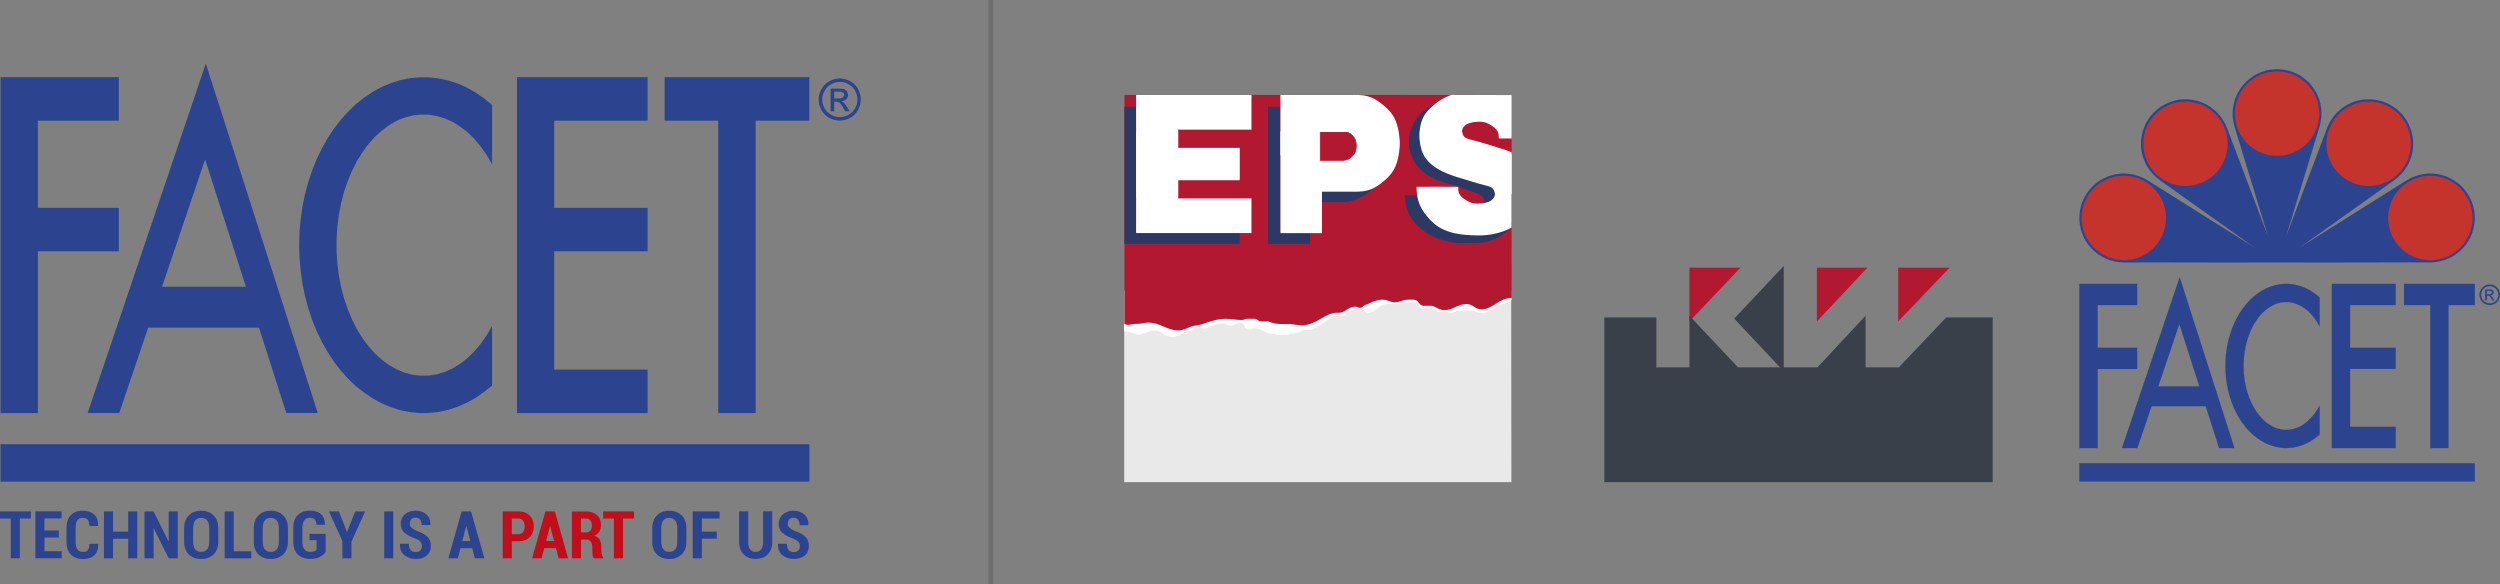 <?xml version="1.0" encoding="UTF-8"?>
<svg id="Livello_2" xmlns="http://www.w3.org/2000/svg" xmlns:xlink="http://www.w3.org/1999/xlink" viewBox="0 0 518.1 121.09">
  <rect x="0" y="0" width="518.1" height="121.09" fill="#808080" stroke="none"/>
  <defs>
    <style>
      .cls-1, .cls-2, .cls-3, .cls-4, .cls-5, .cls-6, .cls-7, .cls-8, .cls-9 {
        fill: none;
      }

      .cls-2 {
        stroke: #394049;
      }

      .cls-2, .cls-5 {
        stroke-width: .47px;
      }

      .cls-2, .cls-5, .cls-6, .cls-7, .cls-8 {
        stroke-miterlimit: 3.86;
      }

      .cls-3 {
        stroke: #c5342c;
      }

      .cls-3, .cls-9 {
        stroke-linecap: round;
        stroke-linejoin: round;
        stroke-width: .02px;
      }

      .cls-4 {
        stroke: #6f6e6e;
        stroke-miterlimit: 10;
      }

      .cls-10 {
        fill: #c5342c;
      }

      .cls-5, .cls-6 {
        stroke: #b21931;
      }

      .cls-11 {
        fill: #2c4490;
      }

      .cls-6, .cls-8 {
        stroke-width: .13px;
      }

      .cls-12 {
        fill: #394049;
      }

      .cls-7 {
        stroke-width: .26px;
      }

      .cls-7, .cls-8 {
        stroke: #fff;
      }

      .cls-13 {
        fill: #fff;
      }

      .cls-14 {
        fill: #e9e9e9;
      }

      .cls-9 {
        stroke: #2c4490;
      }

      .cls-15 {
        fill: #b21931;
      }

      .cls-16 {
        fill: #c10e1a;
      }

      .cls-17 {
        fill: #2c3964;
      }

      .cls-18 {
        clip-path: url(#clippath);
      }
    </style>
    <clipPath id="clippath">
      <polygon class="cls-1" points="232.44 99.92 313.75 99.92 313.75 19.62 232.44 19.62 232.44 99.92 232.44 99.92"/>
    </clipPath>
  </defs>
  <g id="Livello_1-2" data-name="Livello_1">
    <g>
      <g>
        <g>
          <polygon class="cls-11" points=".11 92.06 .11 92.06 .11 99.8 .11 99.8 .11 99.81 167.74 99.81 167.74 92.06 .11 92.06 .11 92.06"/>
          <polygon class="cls-11" points="7.85 52.09 24.62 52.09 24.62 43.07 7.85 43.07 7.85 25.01 24.62 25.01 24.62 15.99 .11 15.99 .11 85.61 7.85 85.61 7.85 52.09"/>
          <polygon class="cls-11" points="134.21 76.59 114.86 76.59 114.86 52.08 134.21 52.08 134.21 43.07 114.86 43.07 114.86 25.01 134.21 25.01 134.21 15.99 107.14 15.99 107.14 85.61 134.21 85.61 134.21 76.59"/>
          <polygon class="cls-11" points="148.85 85.61 156.6 85.61 156.6 25.01 167.73 25.01 167.73 15.99 137.74 15.99 137.74 25.01 148.85 25.01 148.85 85.61"/>
          <path class="cls-11" d="M24.71,85.61l6-17.71h22.96l5.67,17.71h6.52L42.65,13.17l-24.49,72.44h6.55ZM50.96,59.43h-17.38l8.93-26.39,8.45,26.39Z"/>
          <polygon class="cls-11" points="62.31 56.13 62.68 58.77 63.2 61.33 63.88 63.85 64.69 66.3 65.65 68.66 66.74 70.9 67.93 73.01 69.25 75.02 70.69 76.87 72.22 78.57 73.84 80.1 75.56 81.44 77.33 82.62 79.19 83.63 81.07 84.41 83 85.02 84.96 85.4 86.93 85.61 88.94 85.58 90.91 85.37 92.87 84.95 94.8 84.31 96.68 83.49 98.52 82.48 100.28 81.25 101.98 79.89 101.98 67.55 100.87 69.46 99.65 71.22 98.33 72.78 96.92 74.17 95.43 75.34 93.88 76.31 92.25 77.04 90.61 77.56 88.94 77.82 87.24 77.86 85.57 77.67 83.89 77.25 82.27 76.59 80.7 75.7 79.19 74.61 77.75 73.3 76.39 71.79 75.14 70.12 73.99 68.26 72.97 66.26 72.08 64.11 71.3 61.85 70.69 59.5 70.22 57.07 69.92 54.58 69.75 52.06 69.75 49.54 69.92 47.02 70.22 44.55 70.69 42.1 71.3 39.75 72.08 37.51 72.97 35.37 73.99 33.34 75.14 31.51 76.39 29.81 77.75 28.31 79.19 27.01 80.7 25.9 82.27 25.01 83.89 24.35 85.57 23.93 87.24 23.74 88.94 23.78 90.61 24.07 92.25 24.56 93.88 25.31 95.43 26.28 96.92 27.43 98.33 28.82 99.65 30.4 100.87 32.14 101.98 34.05 101.98 21.74 100.28 20.35 98.52 19.15 96.68 18.11 94.8 17.29 92.87 16.67 90.91 16.25 88.94 16.02 86.93 16.02 84.96 16.2 83 16.6 81.07 17.19 79.19 17.99 77.33 18.98 75.56 20.16 73.84 21.52 72.22 23.06 70.69 24.75 69.25 26.59 67.93 28.59 66.74 30.71 65.65 32.94 64.69 35.3 63.88 37.74 63.2 40.26 62.68 42.83 62.31 45.47 62.07 48.13 62 50.81 62.07 53.47 62.31 56.13"/>
          <path class="cls-11" d="M174.81,21.2l-.4-.25c.42-.03.74-.18.99-.42.24-.26.36-.56.36-.9l-.22-.69-.58-.45c-.25-.08-.65-.13-1.21-.13h-1.62v4.7h.76v-1.99h.45l.6.16c.2.15.46.51.8,1.1l.42.73h.92l-.57-.93c-.27-.43-.51-.73-.7-.92ZM173.81,20.4h-.92v-1.41h.87c.37,0,.63.02.76.08l.32.24.12.38-.24.51c-.17.13-.46.2-.9.2Z"/>
          <path class="cls-11" d="M177.83,18.44c-.39-.7-.94-1.25-1.64-1.61-.7-.38-1.41-.57-2.15-.57s-1.46.19-2.15.57c-.7.37-1.24.91-1.64,1.61-.39.7-.59,1.44-.59,2.19s.19,1.47.58,2.17c.38.7.92,1.23,1.61,1.61.7.39,1.43.58,2.18.58s1.48-.19,2.17-.58c.7-.38,1.23-.91,1.61-1.61.39-.7.58-1.42.58-2.17s-.19-1.49-.58-2.19ZM177.2,22.44c-.32.58-.77,1.03-1.34,1.35-.58.32-1.19.49-1.81.49s-1.24-.17-1.81-.49c-.58-.32-1.04-.77-1.36-1.35-.32-.57-.48-1.17-.48-1.81s.17-1.24.5-1.83c.32-.59.79-1.04,1.37-1.35.58-.32,1.17-.48,1.79-.48s1.21.15,1.79.48c.58.31,1.03.76,1.36,1.35.32.58.49,1.19.49,1.83s-.16,1.23-.49,1.81Z"/>
        </g>
        <g>
          <path class="cls-11" d="M165.44,114.07c-.2.22-.51.33-.91.33-.48,0-.84-.13-1.09-.4-.25-.27-.37-.71-.37-1.32h-1.84v.04c-.04,1.05.28,1.83.94,2.35.65.51,1.44.77,2.36.77s1.69-.24,2.25-.71c.57-.48.85-1.13.85-1.97s-.24-1.45-.72-1.92c-.48-.48-1.19-.87-2.14-1.18-.55-.25-.94-.49-1.17-.7-.23-.21-.34-.49-.34-.81,0-.36.1-.65.3-.89.2-.24.48-.36.84-.36.42,0,.74.13.97.39.22.26.34.64.34,1.15h1.83v-.04c.03-.9-.25-1.62-.82-2.15-.57-.53-1.33-.8-2.28-.8-.89,0-1.62.25-2.2.75-.57.5-.86,1.15-.86,1.95s.25,1.43.76,1.87c.5.45,1.25.85,2.25,1.2.51.21.87.43,1.07.66.2.23.3.53.3.92s-.1.67-.3.89M158.15,105.98v6.36c0,.67-.14,1.18-.41,1.52-.27.35-.65.52-1.14.52s-.85-.18-1.13-.53c-.28-.35-.41-.86-.41-1.52v-6.36h-1.88v6.36c0,1.1.32,1.96.95,2.58.63.62,1.46.93,2.47.93s1.85-.31,2.48-.93c.64-.62.95-1.48.95-2.59v-6.36h-1.88ZM148.54,110.17h-3.09v-2.71h3.68v-1.48h-5.56v9.73h1.88v-4.07h3.09v-1.47h0ZM140.37,112.21c0,.72-.14,1.26-.42,1.62s-.7.54-1.25.54-.96-.18-1.24-.54c-.28-.36-.42-.9-.42-1.62v-2.73c0-.71.14-1.25.41-1.61.28-.36.69-.54,1.24-.54s.96.18,1.25.54c.29.36.43.9.43,1.6v2.73h0ZM142.25,109.5c0-1.14-.32-2.04-.97-2.68-.65-.65-1.51-.97-2.58-.97s-1.93.32-2.57.97c-.64.65-.96,1.54-.96,2.68v2.71c0,1.15.32,2.04.96,2.68.64.64,1.5.96,2.57.96s1.93-.32,2.58-.96c.65-.64.97-1.54.97-2.68v-2.71h0Z"/>
          <path class="cls-16" d="M131.4,105.98h-6.4v1.48h2.23v8.25h1.89v-8.25h2.28v-1.48h0ZM120.41,107.46h1.03c.4,0,.71.13.92.4.21.27.31.63.31,1.08s-.11.79-.32,1.03c-.21.24-.52.37-.93.37h-1.02v-2.88h0ZM121.55,111.81c.38,0,.68.14.88.41.2.27.31.65.31,1.15v.68c0,.32.02.64.06.96.04.32.14.56.3.7h1.95v-.14c-.16-.14-.27-.36-.34-.65-.06-.3-.09-.58-.09-.86v-.71c0-.59-.11-1.08-.33-1.47-.22-.39-.59-.67-1.1-.84.44-.22.78-.51,1.01-.88.23-.37.35-.81.35-1.31,0-.9-.28-1.6-.83-2.1-.56-.5-1.32-.76-2.28-.76h-2.91v9.72h1.88v-3.9h1.13ZM113.98,109.03h.04l.81,3.09h-1.66l.81-3.09h0ZM115.77,115.71h1.97l-2.76-9.73h-1.95l-2.76,9.73h1.97l.55-2.11h2.43l.55,2.11h0ZM106.07,107.46h1.37c.42,0,.75.15.97.46.22.31.33.7.33,1.18s-.11.85-.33,1.16c-.22.3-.54.45-.97.45h-1.37v-3.25h0ZM107.44,112.19c.98,0,1.75-.28,2.32-.85.57-.57.86-1.32.86-2.25s-.28-1.68-.86-2.25c-.57-.57-1.34-.86-2.32-.86h-3.25v9.73h1.88v-3.52h1.37Z"/>
          <path class="cls-11" d="M96.62,109.04h.04l.81,3.09h-1.66l.81-3.09h0ZM98.41,115.71h1.97l-2.76-9.73h-1.95l-2.76,9.73h1.97l.55-2.1h2.43l.55,2.1h0ZM87.1,114.07c-.2.22-.51.33-.91.33-.48,0-.85-.13-1.09-.4-.25-.27-.37-.71-.37-1.32h-1.84v.04c-.04,1.05.28,1.83.94,2.35.65.51,1.44.77,2.37.77s1.69-.24,2.25-.72c.57-.48.85-1.13.85-1.96s-.24-1.45-.72-1.93c-.48-.48-1.2-.87-2.14-1.18-.55-.25-.94-.49-1.17-.7-.23-.21-.34-.49-.34-.82,0-.36.1-.65.3-.89.2-.24.48-.36.84-.36.42,0,.74.13.97.39.22.26.34.64.34,1.15h1.83v-.04c.03-.9-.25-1.62-.82-2.15-.57-.53-1.33-.8-2.28-.8-.89,0-1.62.25-2.2.75-.57.5-.86,1.15-.86,1.95s.25,1.43.76,1.87c.5.45,1.25.85,2.25,1.2.51.21.87.43,1.06.66.2.22.3.53.3.92s-.1.67-.3.89M81.5,105.98h-1.88v9.73h1.88v-9.73h0ZM70.23,105.98h-2.06l2.79,6.14v3.59h1.88v-3.47l2.84-6.26h-2.06l-1.68,4.23h-.04l-1.67-4.23h0ZM67.5,110.64h-3.37v1.3h1.48v1.96c-.11.14-.27.26-.48.34-.21.09-.5.13-.86.13-.51,0-.91-.17-1.18-.51-.28-.34-.42-.86-.42-1.55v-2.97c0-.68.14-1.19.41-1.53.27-.34.65-.51,1.14-.51.45,0,.79.12,1.01.35.22.23.33.6.33,1.11h1.77v-.04c.03-.93-.23-1.64-.77-2.14-.54-.5-1.34-.75-2.4-.75s-1.83.31-2.45.92c-.62.61-.93,1.48-.93,2.61v2.95c0,1.13.32,2,.95,2.61.64.61,1.48.92,2.53.92.83,0,1.51-.14,2.03-.42.52-.28.92-.61,1.2-1v-3.79h0ZM57.79,112.21c0,.72-.14,1.26-.43,1.62-.28.36-.7.54-1.25.54s-.96-.18-1.24-.54c-.28-.36-.42-.9-.42-1.62v-2.73c0-.71.14-1.25.42-1.61.28-.36.69-.54,1.24-.54s.96.18,1.25.54c.29.36.43.89.43,1.6v2.73h0ZM59.67,109.5c0-1.14-.32-2.04-.97-2.68-.65-.65-1.51-.97-2.58-.97s-1.93.32-2.57.97c-.64.65-.96,1.54-.96,2.68v2.71c0,1.14.32,2.04.96,2.68.64.64,1.5.96,2.57.96s1.93-.32,2.58-.96c.65-.64.97-1.54.97-2.68v-2.71h0ZM48.44,105.98h-1.88v9.73h5.51v-1.47h-3.63v-8.26h0ZM43.36,112.21c0,.72-.14,1.26-.42,1.62-.28.36-.7.54-1.25.54s-.96-.18-1.24-.54c-.28-.36-.42-.9-.42-1.62v-2.73c0-.71.14-1.25.41-1.61.28-.36.69-.54,1.24-.54s.96.18,1.25.54c.29.36.43.89.43,1.6v2.73h0ZM45.24,109.5c0-1.14-.32-2.04-.97-2.68-.65-.65-1.51-.97-2.58-.97s-1.93.32-2.57.97c-.64.65-.96,1.54-.96,2.68v2.71c0,1.14.32,2.04.96,2.68.64.64,1.5.96,2.57.96s1.93-.32,2.58-.96c.65-.64.97-1.54.97-2.68v-2.71h0ZM36.84,105.98h-1.88v6.21h-.04s-3.09-6.21-3.09-6.21h-1.89v9.73h1.89v-6.2h.04s3.09,6.2,3.09,6.2h1.88v-9.73h0ZM28.44,105.98h-1.88v4.2h-3.13v-4.2h-1.89v9.73h1.89v-4.06h3.13v4.06h1.88v-9.73h0ZM18.52,112.69c0,.63-.1,1.07-.31,1.32-.21.25-.54.37-1.01.37-.51,0-.9-.17-1.15-.51-.25-.34-.38-.87-.38-1.57v-2.9c0-.7.12-1.23.35-1.57.24-.34.59-.51,1.06-.51.52,0,.88.12,1.1.38.22.25.33.68.33,1.31h1.83v-.04c.03-1.05-.24-1.83-.81-2.35-.57-.52-1.39-.78-2.45-.78s-1.82.31-2.41.94c-.6.62-.89,1.5-.89,2.63v2.89c0,1.14.31,2.01.92,2.63.61.62,1.45.93,2.49.93s1.81-.26,2.36-.78c.55-.52.82-1.3.8-2.34v-.04h-1.84ZM12.18,109.94h-2.97v-2.49h3.55v-1.48h-5.43v9.73h5.45v-1.47h-3.56v-2.83h2.97v-1.47h0ZM6.4,105.98H0v1.48h2.23v8.25h1.89v-8.25h2.29v-1.48h0Z"/>
        </g>
      </g>
      <g>
        <polygon class="cls-15" points="376.76 55.7 376.76 66.03 386.47 55.7 376.76 55.7 376.76 55.7"/>
        <polygon class="cls-5" points="376.76 55.7 376.76 66.03 386.47 55.7 376.76 55.7 376.76 55.7"/>
        <polygon class="cls-15" points="393.62 55.7 393.62 66.03 403.5 55.7 393.62 55.7 393.62 55.7"/>
        <polygon class="cls-5" points="393.62 55.7 393.62 66.03 403.5 55.7 393.62 55.7 393.62 55.7"/>
        <polygon class="cls-15" points="350.36 55.7 350.36 66.03 360.16 55.7 350.36 55.7 350.36 55.7"/>
        <polygon class="cls-5" points="350.36 55.7 350.36 66.03 360.16 55.7 350.36 55.7 350.36 55.7"/>
        <polygon class="cls-12" points="369.43 55.7 359.72 66.03 369.43 76.36 369.43 55.7 369.43 55.7"/>
        <polygon class="cls-2" points="369.43 55.7 359.72 66.03 369.43 76.36 369.43 55.7 369.43 55.7"/>
        <polygon class="cls-12" points="403.42 66.03 393.62 76.36 386.38 76.36 386.38 66.03 376.76 76.36 360.07 76.36 350.36 66.03 350.36 76.36 343.03 76.36 343.03 66.03 332.7 66.03 332.7 99.68 412.73 99.68 412.73 66.03 403.42 66.03 403.42 66.03"/>
        <polygon class="cls-2" points="412.73 66.03 403.42 66.03 393.62 76.36 386.38 76.36 386.38 66.03 376.76 76.36 360.07 76.36 350.36 66.03 350.36 76.36 343.03 76.36 343.03 66.03 332.71 66.03 332.71 99.68 412.73 99.68 412.73 66.03 412.73 66.03"/>
        <polygon class="cls-14" points="232.98 60.2 232.98 99.92 313.22 99.92 313.18 59.94 232.98 60.2 232.98 60.2"/>
        <path class="cls-13" d="M233.01,68.6c1.32,0,2.29.71,2.97.71.64,0,2.25-.89,3.22-.89,1.54,0,2.21,1.32,3.75,1.32s2.32-1.32,3.93-1.32c.54,0,.75-1,1.5-1,.46,0,.61.64,1.07.64l.29.07c.72-.54,2.5-1.14,3.82-1.14.64,0,.89.43,1.43.43.82,0,1.04-.54,1.9-.54,1.39,0,.86,1.36,2.04,1.36.46,0,.61-.29,1-.29,1.18,0,2.21.82,3.04,1.07.72.21,1.43-.11,1.79.36h1.97c1.14-.57,2.32-.18,3.22-1.07h1.79c1.93-.97,2.97-1.72,4.65-3.04h-.11c.22-.11.5-.25.89-.25.54,0,.65.36,1.07.36s.78-.57.89-.71c.32-.43,1.89-.82,2.43-.82.93,0,1.29.89,2.04.89,1.36,0,1.79-1.25,3.15-1.68,1.47-.46,2.64.22,3.82-.46h3.04c.32.64.57.93,1,1.36h.43c.22-.32.64-.54,1.07-.54.93,0,1.29.68,1.79,1.07h1.97c.29.21.64.25,1,.25.54,0,.89-.43,1.43-.43h2.68c.93,0,1.22.68,1.97.43h.72l-.36.18c1.29-.32,1.72-1.32,2.86-1.68.78-.25,2.93-.46,3.04-1.36h-.11l-.54-.18-7.5-.72h-3.58c-1.57-.14-2.25-.04-3.64-.36h-3.04l-1.36-.25h-4l-1.36-.29h-14.47l-1.61-.25h-5.9c-1.68.29-2.75.22-4.36.61h-3.14l-1.43.36h-2.93l-1.43.36h-2.32c-2.43.61-4.86.25-7.33,1.25-2.14.9-4.43,2-6.25,3.22-.75.5-1.58.46-2.32.82-.61.29-.86.72-1.54.79v1.36h0Z"/>
        <path class="cls-8" d="M233.01,68.6c1.32,0,2.29.71,2.97.71.64,0,2.25-.89,3.22-.89,1.54,0,2.21,1.32,3.75,1.32s2.32-1.32,3.93-1.32c.54,0,.75-1,1.5-1,.46,0,.61.64,1.07.64l.29.07c.72-.54,2.5-1.14,3.82-1.14.64,0,.89.43,1.43.43.82,0,1.04-.54,1.9-.54,1.39,0,.86,1.36,2.04,1.36.46,0,.61-.29,1-.29,1.18,0,2.21.82,3.04,1.07.72.21,1.43-.11,1.79.36h1.97c1.14-.57,2.32-.18,3.22-1.07h1.79c1.93-.97,2.97-1.72,4.65-3.04h-.11c.22-.11.5-.25.89-.25.54,0,.65.36,1.07.36s.78-.57.89-.71c.32-.43,1.89-.82,2.43-.82.93,0,1.29.89,2.04.89,1.36,0,1.79-1.25,3.15-1.68,1.47-.46,2.64.22,3.82-.46h3.04c.32.64.57.93,1,1.36h.43c.22-.32.64-.54,1.07-.54.93,0,1.29.68,1.79,1.07h1.97c.29.21.64.25,1,.25.54,0,.89-.43,1.43-.43h2.68c.93,0,1.22.68,1.97.43h.72l-.36.18c1.29-.32,1.72-1.32,2.86-1.68.78-.25,2.93-.46,3.04-1.36h-.11l-.54-.18-7.5-.72h-3.58c-1.57-.14-2.25-.04-3.64-.36h-3.04l-1.36-.25h-4l-1.36-.29h-14.47l-1.61-.25h-5.9c-1.68.29-2.75.21-4.36.61h-3.14l-1.43.36h-2.93l-1.43.36h-2.32c-2.43.61-4.86.25-7.33,1.25-2.14.9-4.43,2-6.25,3.22-.75.5-1.58.46-2.32.82-.61.29-.86.72-1.54.79v1.36h0Z"/>
        <path class="cls-15" d="M296.56,63.37c.89.07,1.68.9,2.75.9,1.82,0,2.75-1.26,4.58-1.26,1.54,0,1.64,1.08,3.11,1.08,2.47,0,3.54-2.34,6.26-2.34v-.02s.01-42.03.01-42.03l-7.98-.02-23.76-.02v.61h-16.16v-.59h-6.01v.56l-23.9-.09v-.47h-2.43v47.45c.79.4,1.31.02,2.07.02,1.43,0,1.79-.29,2.86-.29,2.57,0,3.82,1.62,6.32,1.62.9,0,1.9-.58,2.5-.79.68-.25,1.54-.25,2.25-.47,1.61-.54,3.07-1.15,5.08-1.15,1.25,0,2.11.25,3.22.25.54,0,.61-.25,1.07-.25h1.72c.18,0,.79.43.97.54h1.71c1.75.69,2.79.54,4.65.54.82.11,1.61.25,2.39.25,3.04,0,4.68-2.59,7.25-2.59h.54c1.07,0,1.75-1.26,3.22-1.26.5,0,.68.25.96.25.54,0,.68-.43,1-.54,1.32-.5,2.25-1.15,3.64-1.15,1.25,0,1.65.54,2.61.54,1.04,0,1.61-.54,2.75-.54h1.18c1.04,0,1.04,1.26,2.04,1.26h1.54Z"/>
        <path class="cls-17" d="M293.64,40.47h-2.53l.24,1.83c.48,3.7,4.47,6.65,7.42,7.42,3.08.8,3.59.65,5.83.65s3.54-.08,5.53-1c.98-.45,3.14-2.17,3.14-2.17v-1.1s-3.43,1.79-3.43,1.79c-1.41.63-3.67.54-6.01.29-2.46-.26-4.12-.25-6.12-1.71-1.32-.96-1.85-1.79-2.71-3.18-.64-1.04-.94-1.68-1.36-2.83"/>
        <path class="cls-17" d="M294.17,27.23h-1.88c-.52,1.88-.36,3.49.24,5,.77,1.94,1.47,2.72,3,3.83,2.77,2,4.77,1.76,7.77,3,1.47.6,2.69.81,3.77,1.53.88.59.22,1.66.59,1.53l1.59-.53c.76-.25.96-2.04.47-2.53-1.53-1.53-2.97-1.47-4.65-2.06-2.18-.77-5.3-1-8.12-3.42-2.06-1.76-3.24-4.77-2.77-6.36"/>
        <g class="cls-18">
          <path class="cls-17" d="M294.17,31.48h-1.88c-.52-1.88-.36-3.49.24-5,.77-1.94,1.47-2.72,3-3.83,2.77-2,3.45-1.19,6.45-2.43,1.47-.61,4.76.9,3.08,1.49-2.18.77-5.3,1-8.12,3.41-2.06,1.76-3.24,4.77-2.77,6.36"/>
        </g>
        <path class="cls-17" d="M273.96,39.71v2.18h3.94c1.46,0,2.31-.2,3.65-.76,1.36-.57,1.94-1.26,3.18-2.06l-3.18.65h-7.59Z"/>
        <polygon class="cls-17" points="262.77 50.54 271.49 50.54 271.49 48.3 265.36 48.3 265.36 22.11 262.77 22.11 262.77 50.54 262.77 50.54"/>
        <polygon class="cls-17" points="233.02 50.54 256.93 50.54 256.93 48.3 235.49 48.3 235.49 22.11 233.02 22.11 233.02 50.54 233.02 50.54"/>
        <path class="cls-13" d="M265.36,27.23v21.08h8.6v-8.59h6.77c2.6.05,4.06-.47,6.24-2.35,1.76-1.53,2.48-2.94,2.89-5.24.33-1.88.24-3.83-.36-4.89h-24.14Z"/>
        <path class="cls-13" d="M265.36,32.16v-12.47h8.6s6.77-.01,6.77-.01c2.6-.05,4.06.47,6.24,2.36,1.76,1.52,2.48,2.94,2.89,5.24.33,1.88.24,3.83-.36,4.89h-24.14Z"/>
        <path class="cls-15" d="M273.6,27.23v6.01h4.83c.82-.07,1.34-.33,1.89-.94.6-.67.79-1.28.76-2.18-.02-.93-.26-1.55-.94-2.18-.41-.38-.75-.44-1.24-.71h-5.3Z"/>
        <path class="cls-6" d="M273.6,27.23v6.01h4.83c.82-.07,1.34-.33,1.89-.94.6-.67.79-1.28.76-2.18-.02-.93-.26-1.55-.94-2.18-.41-.38-.75-.44-1.24-.71h-5.3Z"/>
        <polygon class="cls-13" points="235.45 27.23 235.45 48.3 259.35 48.3 259.35 41.12 244.16 41.12 244.16 37.35 256.88 37.35 256.88 30.76 244.16 30.76 244.16 27.23 235.45 27.23 235.45 27.23"/>
        <polygon class="cls-13" points="235.45 40.77 235.45 19.69 259.35 19.69 259.35 26.87 244.16 26.87 244.16 30.64 256.88 30.64 256.88 37.24 244.16 37.24 244.16 40.77 235.45 40.77 235.45 40.77"/>
        <line class="cls-7" x1="271.13" y1="27.23" x2="283.2" y2="27.23"/>
        <path class="cls-13" d="M310.28,30.53c-2.06-.59-3.3-1.06-5.48-1.59-1.57-.38-1.59-.82-1.83-1.76h-8.71c-.19,1.97.12,3.27,1.18,4.95.93,1.47,1.89,2.05,3.41,2.88,3.77,2.06,6.03,1.91,8.77,3,1.18.47,2.53,1,2.18,2.41-.36,1.44-1.88,1.69-3.36,1.77-1.26.06-2.03-.28-3.06-1-1.77-1.23-.88-2.47-1.29-2.47-3.77-.06-5.42,0-8.54,0,.09,2.94.71,4.59,2.94,6.95,2.74,2.89,6.71,3.06,9.72,3.12,2.61.05,5.03-.56,7.04-1.59v-15.64c-.93-.41-1.93-.72-2.98-1.02"/>
        <path class="cls-13" d="M303,27c.36-1.44,1.88-1.69,3.36-1.77,1.25-.06,2.03.28,3.06,1,1.77,1.24.88,2.47,1.3,2.47.93.02,2.55,0,2.55,0v-9s-7.66-.03-12.53-.02c-2.12.79-3.64,1.92-4.92,3.36-2.31,2.61-1.76,7.09-.88,8.89,1.24,2.53,4.2,3.97,7.59,4.94,2.06.59,3.3,1.06,5.47,1.59,1.57.38,1.59.82,1.83,1.77h3.44v-8.27s-5.55-1.55-8.09-2.56c-1.18-.47-2.53-1-2.18-2.41"/>
        <polygon class="cls-11" points="430.92 99.79 512.88 99.79 512.88 96.01 430.92 96.01 430.92 99.79 430.92 99.79"/>
        <polygon class="cls-9" points="430.92 96.01 512.88 96.01 512.88 99.8 430.92 99.8 430.92 96.01 430.92 96.01"/>
        <polygon class="cls-11" points="430.92 58.82 430.92 92.86 434.71 92.86 434.71 76.47 442.9 76.47 442.9 72.06 434.71 72.06 434.71 63.23 442.9 63.23 442.9 58.82 430.92 58.82 430.92 58.82"/>
        <polygon class="cls-9" points="442.9 58.82 430.92 58.82 430.92 92.86 434.71 92.86 434.71 76.47 442.9 76.47 442.9 72.06 434.71 72.06 434.71 63.23 442.9 63.23 442.9 58.82 442.9 58.82"/>
        <polygon class="cls-11" points="487.03 88.45 496.49 88.45 496.49 92.86 483.25 92.86 483.25 58.82 496.49 58.82 496.49 63.23 487.03 63.23 487.03 72.06 496.49 72.06 496.49 76.46 487.03 76.46 487.03 88.45 487.03 88.45"/>
        <polygon class="cls-9" points="487.03 88.45 496.49 88.45 496.49 92.86 483.25 92.86 483.25 58.82 496.49 58.82 496.49 63.23 487.03 63.23 487.03 72.06 496.49 72.06 496.49 76.46 487.03 76.46 487.03 88.45 487.03 88.45"/>
        <polygon class="cls-11" points="507.43 63.23 507.43 92.86 503.65 92.86 503.65 63.23 498.21 63.23 498.21 58.82 512.88 58.82 512.88 63.23 507.43 63.23 507.43 63.23"/>
        <polygon class="cls-9" points="507.43 63.23 507.43 92.86 503.65 92.86 503.65 63.23 498.21 63.23 498.21 58.82 512.88 58.82 512.88 63.23 507.43 63.23 507.43 63.23"/>
        <polygon class="cls-11" points="444.02 84.2 458.97 84.2 457.65 80.06 445.42 80.06 444.02 84.2 444.02 84.2"/>
        <polygon class="cls-9" points="444.02 84.2 458.97 84.2 457.65 80.06 445.42 80.06 444.02 84.2 444.02 84.2"/>
        <polygon class="cls-11" points="451.65 67.15 445.89 84.2 442.95 92.86 439.75 92.86 451.72 57.44 463.07 92.86 459.88 92.86 457.11 84.2 451.65 67.15 451.65 67.15"/>
        <polygon class="cls-9" points="451.65 67.15 445.89 84.2 442.95 92.86 439.75 92.86 451.72 57.44 463.07 92.86 459.88 92.86 457.11 84.2 451.65 67.15 451.65 67.15"/>
        <polygon class="cls-11" points="476.27 92.53 477.22 92.22 478.14 91.82 479.04 91.32 479.9 90.73 480.73 90.06 480.73 84.03 480.19 84.96 479.59 85.82 478.94 86.58 478.25 87.26 477.53 87.84 476.77 88.31 475.97 88.67 475.17 88.92 474.35 89.05 473.52 89.07 472.71 88.98 471.89 88.77 471.09 88.45 470.32 88.01 469.59 87.48 468.88 86.84 468.22 86.1 467.61 85.28 467.04 84.37 466.55 83.39 466.11 82.35 465.73 81.24 465.43 80.09 465.2 78.91 465.05 77.69 464.97 76.45 464.97 75.22 465.05 73.99 465.2 72.78 465.43 71.58 465.73 70.43 466.11 69.34 466.55 68.29 467.04 67.3 467.61 66.41 468.22 65.58 468.88 64.84 469.59 64.21 470.32 63.67 471.09 63.23 471.89 62.91 472.71 62.7 473.52 62.61 474.35 62.63 475.17 62.77 475.97 63.01 476.77 63.38 477.53 63.85 478.25 64.41 478.94 65.09 479.59 65.86 480.19 66.72 480.73 67.65 480.73 61.63 479.9 60.95 479.04 60.36 478.14 59.86 477.22 59.45 476.27 59.15 475.32 58.95 474.35 58.83 473.37 58.83 472.41 58.92 471.45 59.12 470.51 59.41 469.59 59.8 468.68 60.28 467.81 60.86 466.97 61.52 466.18 62.27 465.43 63.1 464.73 64 464.08 64.98 463.5 66.01 462.97 67.11 462.5 68.26 462.1 69.46 461.77 70.69 461.52 71.94 461.33 73.23 461.22 74.53 461.18 75.84 461.22 77.14 461.33 78.45 461.52 79.73 461.77 80.99 462.1 82.22 462.5 83.42 462.97 84.57 463.5 85.66 464.08 86.7 464.73 87.68 465.43 88.58 466.18 89.41 466.97 90.16 467.81 90.82 468.68 91.39 469.59 91.89 470.51 92.27 471.45 92.57 472.41 92.75 473.37 92.86 474.35 92.84 475.32 92.74 476.27 92.53 476.27 92.53"/>
        <polygon class="cls-9" points="476.27 92.53 477.22 92.22 478.14 91.82 479.04 91.32 479.9 90.73 480.73 90.06 480.73 84.03 480.19 84.96 479.59 85.82 478.94 86.58 478.25 87.26 477.53 87.84 476.77 88.31 475.97 88.67 475.17 88.92 474.35 89.05 473.52 89.07 472.71 88.98 471.89 88.77 471.09 88.45 470.32 88.01 469.59 87.48 468.88 86.84 468.22 86.1 467.61 85.28 467.04 84.37 466.55 83.39 466.11 82.35 465.73 81.24 465.43 80.09 465.2 78.91 465.05 77.69 464.97 76.45 464.97 75.22 465.05 73.99 465.2 72.78 465.43 71.58 465.73 70.43 466.11 69.34 466.55 68.29 467.04 67.3 467.61 66.41 468.22 65.58 468.88 64.84 469.59 64.21 470.32 63.67 471.09 63.23 471.89 62.91 472.71 62.7 473.52 62.61 474.35 62.63 475.17 62.77 475.97 63.01 476.77 63.38 477.53 63.85 478.25 64.41 478.94 65.09 479.59 65.86 480.19 66.72 480.73 67.65 480.73 61.63 479.9 60.95 479.04 60.36 478.14 59.86 477.22 59.45 476.27 59.15 475.32 58.95 474.35 58.83 473.37 58.83 472.41 58.92 471.45 59.12 470.51 59.41 469.59 59.8 468.68 60.28 467.81 60.86 466.97 61.52 466.18 62.27 465.43 63.1 464.73 64 464.08 64.98 463.5 66.01 462.97 67.11 462.5 68.26 462.1 69.46 461.77 70.69 461.52 71.94 461.33 73.23 461.22 74.53 461.18 75.84 461.22 77.14 461.33 78.45 461.52 79.73 461.77 80.99 462.1 82.22 462.5 83.42 462.97 84.57 463.5 85.66 464.08 86.7 464.73 87.68 465.43 88.58 466.18 89.41 466.97 90.16 467.81 90.82 468.68 91.39 469.59 91.89 470.51 92.27 471.45 92.57 472.41 92.75 473.37 92.86 474.35 92.84 475.32 92.74 476.27 92.53 476.27 92.53"/>
        <polygon class="cls-11" points="471.42 14.36 470.48 14.45 469.58 14.64 468.69 14.92 467.84 15.29 467.03 15.74 466.27 16.27 465.56 16.88 464.92 17.56 464.35 18.28 463.87 19.07 463.45 19.91 463.13 20.78 462.9 21.68 462.75 22.6 462.7 23.52 462.75 24.45 462.89 25.37 463.09 26.23 470.09 49.17 461.52 26.53 461.15 25.68 460.69 24.88 460.16 24.12 459.55 23.41 458.87 22.78 458.13 22.21 457.35 21.72 456.51 21.32 455.63 21 454.74 20.77 453.83 20.63 452.9 20.58 451.96 20.63 451.05 20.77 450.16 21.01 449.28 21.33 448.45 21.74 447.66 22.23 446.92 22.79 446.25 23.43 445.64 24.13 445.11 24.89 444.65 25.71 444.29 26.56 444.01 27.44 443.82 28.34 443.71 29.28 443.71 30.2 443.79 31.13 443.97 32.04 444.25 32.92 444.61 33.77 445.04 34.59 445.57 35.36 446.17 36.06 446.84 36.72 447.57 37.3 467.29 51.34 445.02 37.36 444.19 36.91 443.33 36.55 442.42 36.26 441.5 36.08 440.56 35.98 439.61 35.98 438.67 36.09 437.75 36.28 436.85 36.58 435.99 36.96 435.16 37.43 434.4 37.98 433.68 38.61 433.05 39.3 432.49 40.06 432 40.87 431.6 41.73 431.29 42.62 431.08 43.55 430.96 44.48 430.93 45.42 431.01 46.37 431.19 47.3 431.45 48.21 431.81 49.08 432.24 49.91 432.77 50.69 433.38 51.42 434.06 52.08 434.8 52.66 435.61 53.17 436.45 53.59 437.33 53.93 438.24 54.17 439.17 54.32 440.12 54.38 471.92 54.4 503.68 54.38 504.63 54.32 505.56 54.17 506.47 53.93 507.35 53.59 508.2 53.17 509 52.66 509.74 52.08 510.42 51.42 511.03 50.69 511.56 49.91 511.99 49.08 512.35 48.21 512.61 47.3 512.79 46.37 512.87 45.42 512.85 44.48 512.72 43.55 512.51 42.62 512.2 41.73 511.8 40.87 511.31 40.06 510.75 39.3 510.12 38.61 509.4 37.98 508.64 37.43 507.82 36.96 506.95 36.58 506.05 36.28 505.13 36.09 504.19 35.98 503.24 35.98 502.3 36.08 501.38 36.26 500.47 36.55 499.61 36.91 498.78 37.36 476.52 51.34 496.23 37.3 496.96 36.72 497.63 36.06 498.23 35.36 498.75 34.59 499.19 33.77 499.55 32.92 499.83 32.04 500.01 31.13 500.09 30.2 500.09 29.28 499.99 28.34 499.79 27.44 499.52 26.56 499.15 25.71 498.69 24.89 498.16 24.13 497.55 23.43 496.88 22.79 496.14 22.23 495.35 21.74 494.52 21.33 493.65 21.01 492.75 20.77 491.84 20.63 490.91 20.58 489.97 20.63 489.06 20.77 488.17 21 487.29 21.32 486.45 21.72 485.67 22.21 484.93 22.78 484.25 23.41 483.64 24.12 483.11 24.88 482.65 25.68 482.28 26.53 473.71 49.17 480.69 26.22 480.92 25.32 481.05 24.4 481.1 23.47 481.04 22.55 480.9 21.63 480.66 20.73 480.33 19.87 479.91 19.03 479.42 18.25 478.85 17.51 478.21 16.84 477.49 16.24 476.74 15.71 475.92 15.27 475.07 14.91 474.18 14.63 473.27 14.45 472.34 14.36 471.42 14.36 471.42 14.36"/>
        <polygon class="cls-9" points="471.92 54.4 503.68 54.38 504.63 54.32 505.56 54.17 506.47 53.93 507.35 53.59 508.19 53.17 509 52.66 509.74 52.08 510.42 51.42 511.03 50.69 511.56 49.91 511.99 49.08 512.35 48.21 512.62 47.3 512.79 46.37 512.87 45.42 512.85 44.48 512.72 43.55 512.51 42.62 512.2 41.73 511.8 40.88 511.31 40.06 510.75 39.3 510.12 38.61 509.4 37.98 508.64 37.43 507.82 36.96 506.95 36.58 506.06 36.28 505.13 36.09 504.19 35.98 503.25 35.98 502.3 36.08 501.38 36.26 500.47 36.55 499.61 36.92 498.78 37.36 476.52 51.34 496.23 37.3 496.96 36.72 497.63 36.06 498.22 35.36 498.75 34.59 499.19 33.77 499.55 32.92 499.83 32.04 500.01 31.13 500.09 30.19 500.09 29.27 499.99 28.34 499.79 27.44 499.52 26.56 499.15 25.71 498.69 24.89 498.16 24.13 497.55 23.43 496.88 22.79 496.14 22.23 495.35 21.74 494.52 21.33 493.64 21.01 492.75 20.77 491.84 20.63 490.91 20.58 489.97 20.63 489.06 20.77 488.17 21 487.29 21.32 486.45 21.72 485.67 22.21 484.93 22.78 484.25 23.41 483.64 24.12 483.11 24.88 482.65 25.68 482.28 26.53 473.71 49.18 480.69 26.22 480.93 25.33 481.05 24.41 481.1 23.47 481.04 22.55 480.9 21.63 480.66 20.73 480.33 19.87 479.91 19.03 479.42 18.25 478.85 17.51 478.21 16.84 477.49 16.24 476.74 15.71 475.92 15.27 475.07 14.91 474.18 14.63 473.27 14.45 472.34 14.36 471.42 14.36 470.48 14.45 469.57 14.64 468.69 14.92 467.84 15.29 467.03 15.74 466.27 16.27 465.56 16.88 464.93 17.56 464.35 18.28 463.87 19.08 463.45 19.91 463.13 20.78 462.9 21.68 462.75 22.6 462.7 23.52 462.75 24.45 462.89 25.37 463.1 26.24 470.09 49.18 461.52 26.53 461.15 25.68 460.69 24.88 460.16 24.12 459.55 23.41 458.87 22.78 458.13 22.21 457.35 21.72 456.51 21.32 455.63 21 454.74 20.77 453.83 20.63 452.9 20.58 451.96 20.63 451.05 20.77 450.16 21.01 449.28 21.33 448.45 21.74 447.66 22.23 446.92 22.79 446.26 23.43 445.64 24.13 445.11 24.89 444.65 25.71 444.29 26.56 444.01 27.44 443.82 28.34 443.71 29.27 443.71 30.19 443.79 31.13 443.97 32.04 444.25 32.92 444.61 33.77 445.04 34.59 445.58 35.36 446.17 36.06 446.84 36.72 447.57 37.3 467.28 51.34 445.02 37.36 444.2 36.92 443.33 36.55 442.42 36.26 441.5 36.08 440.56 35.98 439.61 35.98 438.67 36.09 437.75 36.28 436.85 36.58 435.99 36.96 435.16 37.43 434.4 37.98 433.68 38.61 433.05 39.3 432.49 40.06 432 40.88 431.6 41.73 431.29 42.62 431.08 43.55 430.96 44.48 430.93 45.42 431.01 46.37 431.19 47.3 431.45 48.21 431.81 49.08 432.25 49.91 432.77 50.69 433.38 51.42 434.06 52.08 434.8 52.66 435.61 53.17 436.45 53.59 437.33 53.93 438.24 54.17 439.18 54.32 440.12 54.38 471.92 54.4 471.92 54.4"/>
        <polygon class="cls-10" points="448.87 45.17 448.82 44.26 448.67 43.35 448.44 42.46 448.11 41.61 447.69 40.81 447.2 40.04 446.62 39.32 445.98 38.68 445.26 38.1 444.5 37.61 443.69 37.19 442.84 36.86 441.95 36.63 441.04 36.48 440.13 36.43 439.22 36.48 438.31 36.63 437.43 36.86 436.57 37.19 435.77 37.61 434.99 38.1 434.28 38.68 433.64 39.32 433.06 40.04 432.57 40.8 432.15 41.61 431.82 42.46 431.59 43.35 431.44 44.26 431.39 45.17 431.44 46.08 431.59 46.99 431.82 47.87 432.15 48.72 432.57 49.53 433.06 50.3 433.64 51.02 434.28 51.66 434.99 52.24 435.76 52.73 436.57 53.15 437.43 53.48 438.31 53.71 439.22 53.86 440.13 53.91 441.04 53.86 441.95 53.71 442.84 53.48 443.69 53.15 444.49 52.73 445.26 52.24 445.98 51.66 446.62 51.02 447.2 50.3 447.69 49.54 448.11 48.72 448.44 47.87 448.67 46.99 448.82 46.08 448.87 45.17 448.87 45.17"/>
        <polygon class="cls-3" points="448.87 45.17 448.82 44.26 448.67 43.35 448.44 42.46 448.11 41.61 447.69 40.81 447.2 40.04 446.62 39.32 445.98 38.68 445.26 38.1 444.5 37.61 443.69 37.19 442.84 36.86 441.95 36.63 441.04 36.48 440.13 36.43 439.22 36.48 438.31 36.63 437.43 36.86 436.57 37.19 435.77 37.61 434.99 38.1 434.28 38.68 433.64 39.32 433.06 40.04 432.57 40.8 432.15 41.61 431.82 42.46 431.59 43.35 431.44 44.26 431.39 45.17 431.44 46.08 431.59 46.99 431.82 47.87 432.15 48.72 432.57 49.53 433.06 50.3 433.64 51.02 434.28 51.66 434.99 52.24 435.76 52.73 436.57 53.15 437.43 53.48 438.31 53.71 439.22 53.86 440.13 53.91 441.04 53.86 441.95 53.71 442.84 53.48 443.69 53.15 444.49 52.73 445.26 52.24 445.98 51.66 446.62 51.02 447.2 50.3 447.69 49.54 448.11 48.72 448.44 47.87 448.67 46.99 448.82 46.08 448.87 45.17 448.87 45.17"/>
        <polygon class="cls-10" points="444.93 33.35 445.35 34.16 445.84 34.93 446.41 35.64 447.06 36.28 447.77 36.86 448.53 37.35 449.35 37.77 450.2 38.1 451.09 38.33 452 38.48 452.91 38.53 453.82 38.48 454.73 38.33 455.61 38.1 456.46 37.77 457.27 37.35 458.04 36.86 458.75 36.28 459.4 35.64 459.98 34.93 460.47 34.16 460.88 33.35 461.22 32.5 461.45 31.61 461.6 30.7 461.64 29.79 461.6 28.88 461.45 27.97 461.22 27.09 460.88 26.24 460.47 25.43 459.98 24.66 459.4 23.95 458.75 23.3 458.04 22.72 457.28 22.23 456.46 21.81 455.61 21.48 454.73 21.25 453.82 21.1 452.91 21.06 452 21.1 451.09 21.25 450.2 21.48 449.35 21.81 448.54 22.23 447.77 22.72 447.06 23.3 446.41 23.95 445.84 24.66 445.35 25.42 444.93 26.24 444.6 27.09 444.37 27.97 444.22 28.88 444.17 29.79 444.22 30.7 444.37 31.61 444.6 32.5 444.93 33.35 444.93 33.35"/>
        <polygon class="cls-3" points="444.93 33.35 445.35 34.16 445.84 34.93 446.41 35.64 447.06 36.28 447.77 36.86 448.53 37.35 449.35 37.77 450.2 38.1 451.09 38.33 452 38.48 452.91 38.53 453.82 38.48 454.73 38.33 455.61 38.1 456.46 37.77 457.27 37.35 458.04 36.86 458.75 36.28 459.4 35.64 459.98 34.93 460.47 34.16 460.88 33.35 461.22 32.5 461.45 31.61 461.6 30.7 461.64 29.79 461.6 28.88 461.45 27.97 461.22 27.09 460.88 26.24 460.47 25.43 459.98 24.66 459.4 23.94 458.75 23.3 458.04 22.72 457.28 22.23 456.46 21.81 455.61 21.48 454.73 21.25 453.82 21.1 452.91 21.06 452 21.1 451.09 21.25 450.2 21.48 449.35 21.81 448.54 22.23 447.77 22.72 447.06 23.3 446.41 23.94 445.84 24.66 445.35 25.42 444.93 26.24 444.6 27.09 444.37 27.97 444.22 28.88 444.17 29.79 444.22 30.7 444.37 31.61 444.6 32.5 444.93 33.35 444.93 33.35"/>
        <polygon class="cls-10" points="471.09 14.84 470.19 14.98 469.3 15.2 468.45 15.52 467.63 15.92 466.85 16.42 466.13 16.98 465.48 17.61 464.89 18.32 464.38 19.08 463.96 19.89 463.62 20.74 463.38 21.62 463.22 22.52 463.16 23.44 463.2 24.35 463.34 25.26 463.56 26.14 463.88 27 464.28 27.81 464.78 28.6 465.34 29.31 465.97 29.96 466.67 30.55 467.44 31.06 468.25 31.48 469.1 31.82 469.98 32.06 470.88 32.22 471.8 32.28 472.71 32.24 473.62 32.11 474.5 31.89 475.35 31.56 476.17 31.16 476.95 30.67 477.67 30.1 478.32 29.47 478.91 28.77 479.42 28.01 479.84 27.19 480.18 26.34 480.42 25.47 480.58 24.57 480.64 23.65 480.6 22.74 480.46 21.83 480.24 20.94 479.92 20.09 479.52 19.27 479.03 18.49 478.46 17.78 477.83 17.12 477.13 16.53 476.37 16.03 475.55 15.6 474.7 15.27 473.82 15.02 472.93 14.86 472 14.8 471.09 14.84 471.09 14.84"/>
        <polygon class="cls-3" points="463.38 21.62 463.22 22.52 463.16 23.44 463.2 24.35 463.34 25.26 463.56 26.14 463.88 27 464.28 27.81 464.78 28.59 465.34 29.31 465.97 29.96 466.67 30.55 467.43 31.06 468.25 31.48 469.1 31.82 469.98 32.06 470.88 32.22 471.8 32.28 472.71 32.24 473.62 32.11 474.5 31.89 475.35 31.56 476.17 31.16 476.95 30.67 477.67 30.1 478.32 29.47 478.91 28.77 479.42 28.01 479.84 27.19 480.18 26.34 480.42 25.46 480.58 24.57 480.64 23.65 480.6 22.74 480.46 21.83 480.25 20.94 479.92 20.09 479.52 19.27 479.03 18.49 478.46 17.77 477.83 17.12 477.13 16.53 476.37 16.03 475.55 15.6 474.7 15.27 473.82 15.02 472.93 14.86 472 14.81 471.1 14.84 470.19 14.98 469.3 15.2 468.45 15.52 467.63 15.92 466.85 16.42 466.13 16.98 465.48 17.61 464.89 18.32 464.38 19.08 463.96 19.89 463.62 20.74 463.38 21.62 463.38 21.62"/>
        <polygon class="cls-10" points="498.46 25.43 497.96 24.66 497.39 23.95 496.74 23.3 496.03 22.73 495.27 22.23 494.45 21.82 493.6 21.48 492.71 21.25 491.8 21.1 490.89 21.06 489.98 21.1 489.08 21.25 488.19 21.48 487.34 21.82 486.53 22.23 485.76 22.73 485.05 23.3 484.4 23.95 483.83 24.66 483.33 25.42 482.92 26.24 482.58 27.09 482.35 27.97 482.2 28.88 482.16 29.79 482.2 30.7 482.35 31.61 482.58 32.5 482.92 33.35 483.33 34.15 483.83 34.93 484.4 35.64 485.05 36.28 485.76 36.86 486.52 37.35 487.34 37.77 488.19 38.1 489.08 38.33 489.98 38.48 490.89 38.53 491.8 38.48 492.71 38.33 493.6 38.1 494.45 37.77 495.26 37.35 496.03 36.86 496.74 36.28 497.39 35.64 497.96 34.93 498.46 34.17 498.87 33.35 499.2 32.5 499.44 31.61 499.59 30.7 499.63 29.79 499.59 28.88 499.44 27.97 499.2 27.09 498.87 26.24 498.46 25.43 498.46 25.43"/>
        <polygon class="cls-3" points="498.46 25.43 497.96 24.66 497.39 23.94 496.74 23.3 496.03 22.72 495.27 22.23 494.45 21.82 493.6 21.48 492.71 21.25 491.8 21.1 490.89 21.06 489.98 21.1 489.08 21.25 488.19 21.48 487.34 21.82 486.53 22.23 485.76 22.72 485.05 23.3 484.4 23.94 483.83 24.66 483.33 25.42 482.92 26.24 482.58 27.09 482.35 27.97 482.2 28.88 482.16 29.79 482.2 30.7 482.35 31.61 482.58 32.5 482.92 33.35 483.33 34.15 483.83 34.93 484.4 35.64 485.05 36.28 485.76 36.86 486.52 37.35 487.34 37.77 488.19 38.1 489.08 38.33 489.98 38.48 490.89 38.53 491.8 38.48 492.71 38.33 493.6 38.1 494.45 37.77 495.26 37.35 496.03 36.86 496.74 36.28 497.39 35.64 497.96 34.93 498.46 34.17 498.87 33.35 499.2 32.5 499.44 31.61 499.59 30.7 499.63 29.79 499.59 28.88 499.44 27.97 499.2 27.09 498.87 26.24 498.46 25.43 498.46 25.43"/>
        <polygon class="cls-10" points="510.16 39.32 509.52 38.68 508.8 38.1 508.05 37.61 507.23 37.19 506.38 36.86 505.49 36.63 504.58 36.48 503.67 36.43 502.76 36.48 501.85 36.63 500.97 36.86 500.12 37.19 499.31 37.61 498.54 38.1 497.82 38.68 497.18 39.32 496.6 40.04 496.11 40.8 495.69 41.61 495.36 42.47 495.13 43.35 494.98 44.26 494.93 45.17 494.98 46.08 495.13 46.99 495.36 47.87 495.69 48.72 496.11 49.53 496.6 50.3 497.18 51.02 497.82 51.66 498.54 52.24 499.3 52.73 500.12 53.15 500.97 53.48 501.85 53.71 502.76 53.86 503.67 53.91 504.58 53.86 505.49 53.71 506.38 53.48 507.23 53.15 508.03 52.73 508.8 52.24 509.52 51.66 510.16 51.02 510.74 50.3 511.23 49.54 511.65 48.72 511.98 47.87 512.21 46.99 512.36 46.08 512.41 45.17 512.36 44.26 512.21 43.35 511.98 42.47 511.65 41.61 511.23 40.81 510.74 40.04 510.16 39.32 510.16 39.32"/>
        <polygon class="cls-3" points="510.16 39.32 509.52 38.68 508.8 38.1 508.05 37.61 507.23 37.19 506.38 36.86 505.49 36.63 504.58 36.48 503.67 36.43 502.76 36.48 501.85 36.63 500.97 36.86 500.12 37.19 499.31 37.61 498.54 38.1 497.82 38.68 497.18 39.32 496.6 40.04 496.11 40.8 495.69 41.61 495.36 42.47 495.13 43.35 494.98 44.26 494.93 45.17 494.98 46.08 495.13 46.99 495.36 47.87 495.69 48.72 496.11 49.53 496.6 50.3 497.18 51.02 497.82 51.66 498.54 52.24 499.3 52.73 500.12 53.15 500.97 53.48 501.85 53.71 502.76 53.86 503.67 53.91 504.58 53.86 505.49 53.71 506.38 53.48 507.23 53.15 508.03 52.73 508.8 52.24 509.52 51.66 510.16 51.02 510.74 50.3 511.23 49.54 511.65 48.72 511.98 47.87 512.21 46.99 512.36 46.08 512.41 45.17 512.36 44.26 512.21 43.35 511.98 42.47 511.65 41.61 511.23 40.81 510.74 40.04 510.16 39.32 510.16 39.32"/>
        <path class="cls-11" d="M515.4,60.97h.45c.21,0,.36-.03.44-.1l.12-.25-.06-.19-.16-.12c-.06-.03-.19-.04-.37-.04h-.42v.69h0ZM515.03,62.27v-2.3h.79c.27,0,.47.02.59.06l.28.22.11.34c0,.17-.06.31-.18.44-.12.12-.28.19-.48.21l.2.12c.09.09.21.24.34.45l.28.45h-.45l-.2-.36c-.16-.29-.29-.46-.39-.54l-.3-.08h-.22v.97h-.37ZM515.97,59.31c-.3,0-.59.08-.87.23-.28.15-.51.37-.67.66-.16.28-.24.58-.24.89s.08.6.24.88c.16.28.38.5.66.66.28.16.58.24.89.24s.6-.08.89-.24c.28-.16.5-.38.65-.66.16-.28.24-.57.24-.88s-.08-.61-.24-.89c-.16-.29-.38-.51-.67-.66-.29-.16-.58-.23-.88-.23M515.97,58.95c.36,0,.71.09,1.05.28.34.18.61.45.8.79.19.34.28.7.28,1.07s-.09.72-.28,1.06c-.19.34-.45.6-.79.79-.34.19-.69.28-1.06.28s-.73-.09-1.07-.28c-.34-.19-.6-.45-.79-.79-.19-.34-.28-.7-.28-1.06s.1-.73.29-1.07c.19-.34.46-.61.8-.79.34-.19.69-.28,1.05-.28"/>
      </g>
      <line class="cls-4" x1="205.35" x2="205.35" y2="121.09"/>
    </g>
  </g>
</svg>